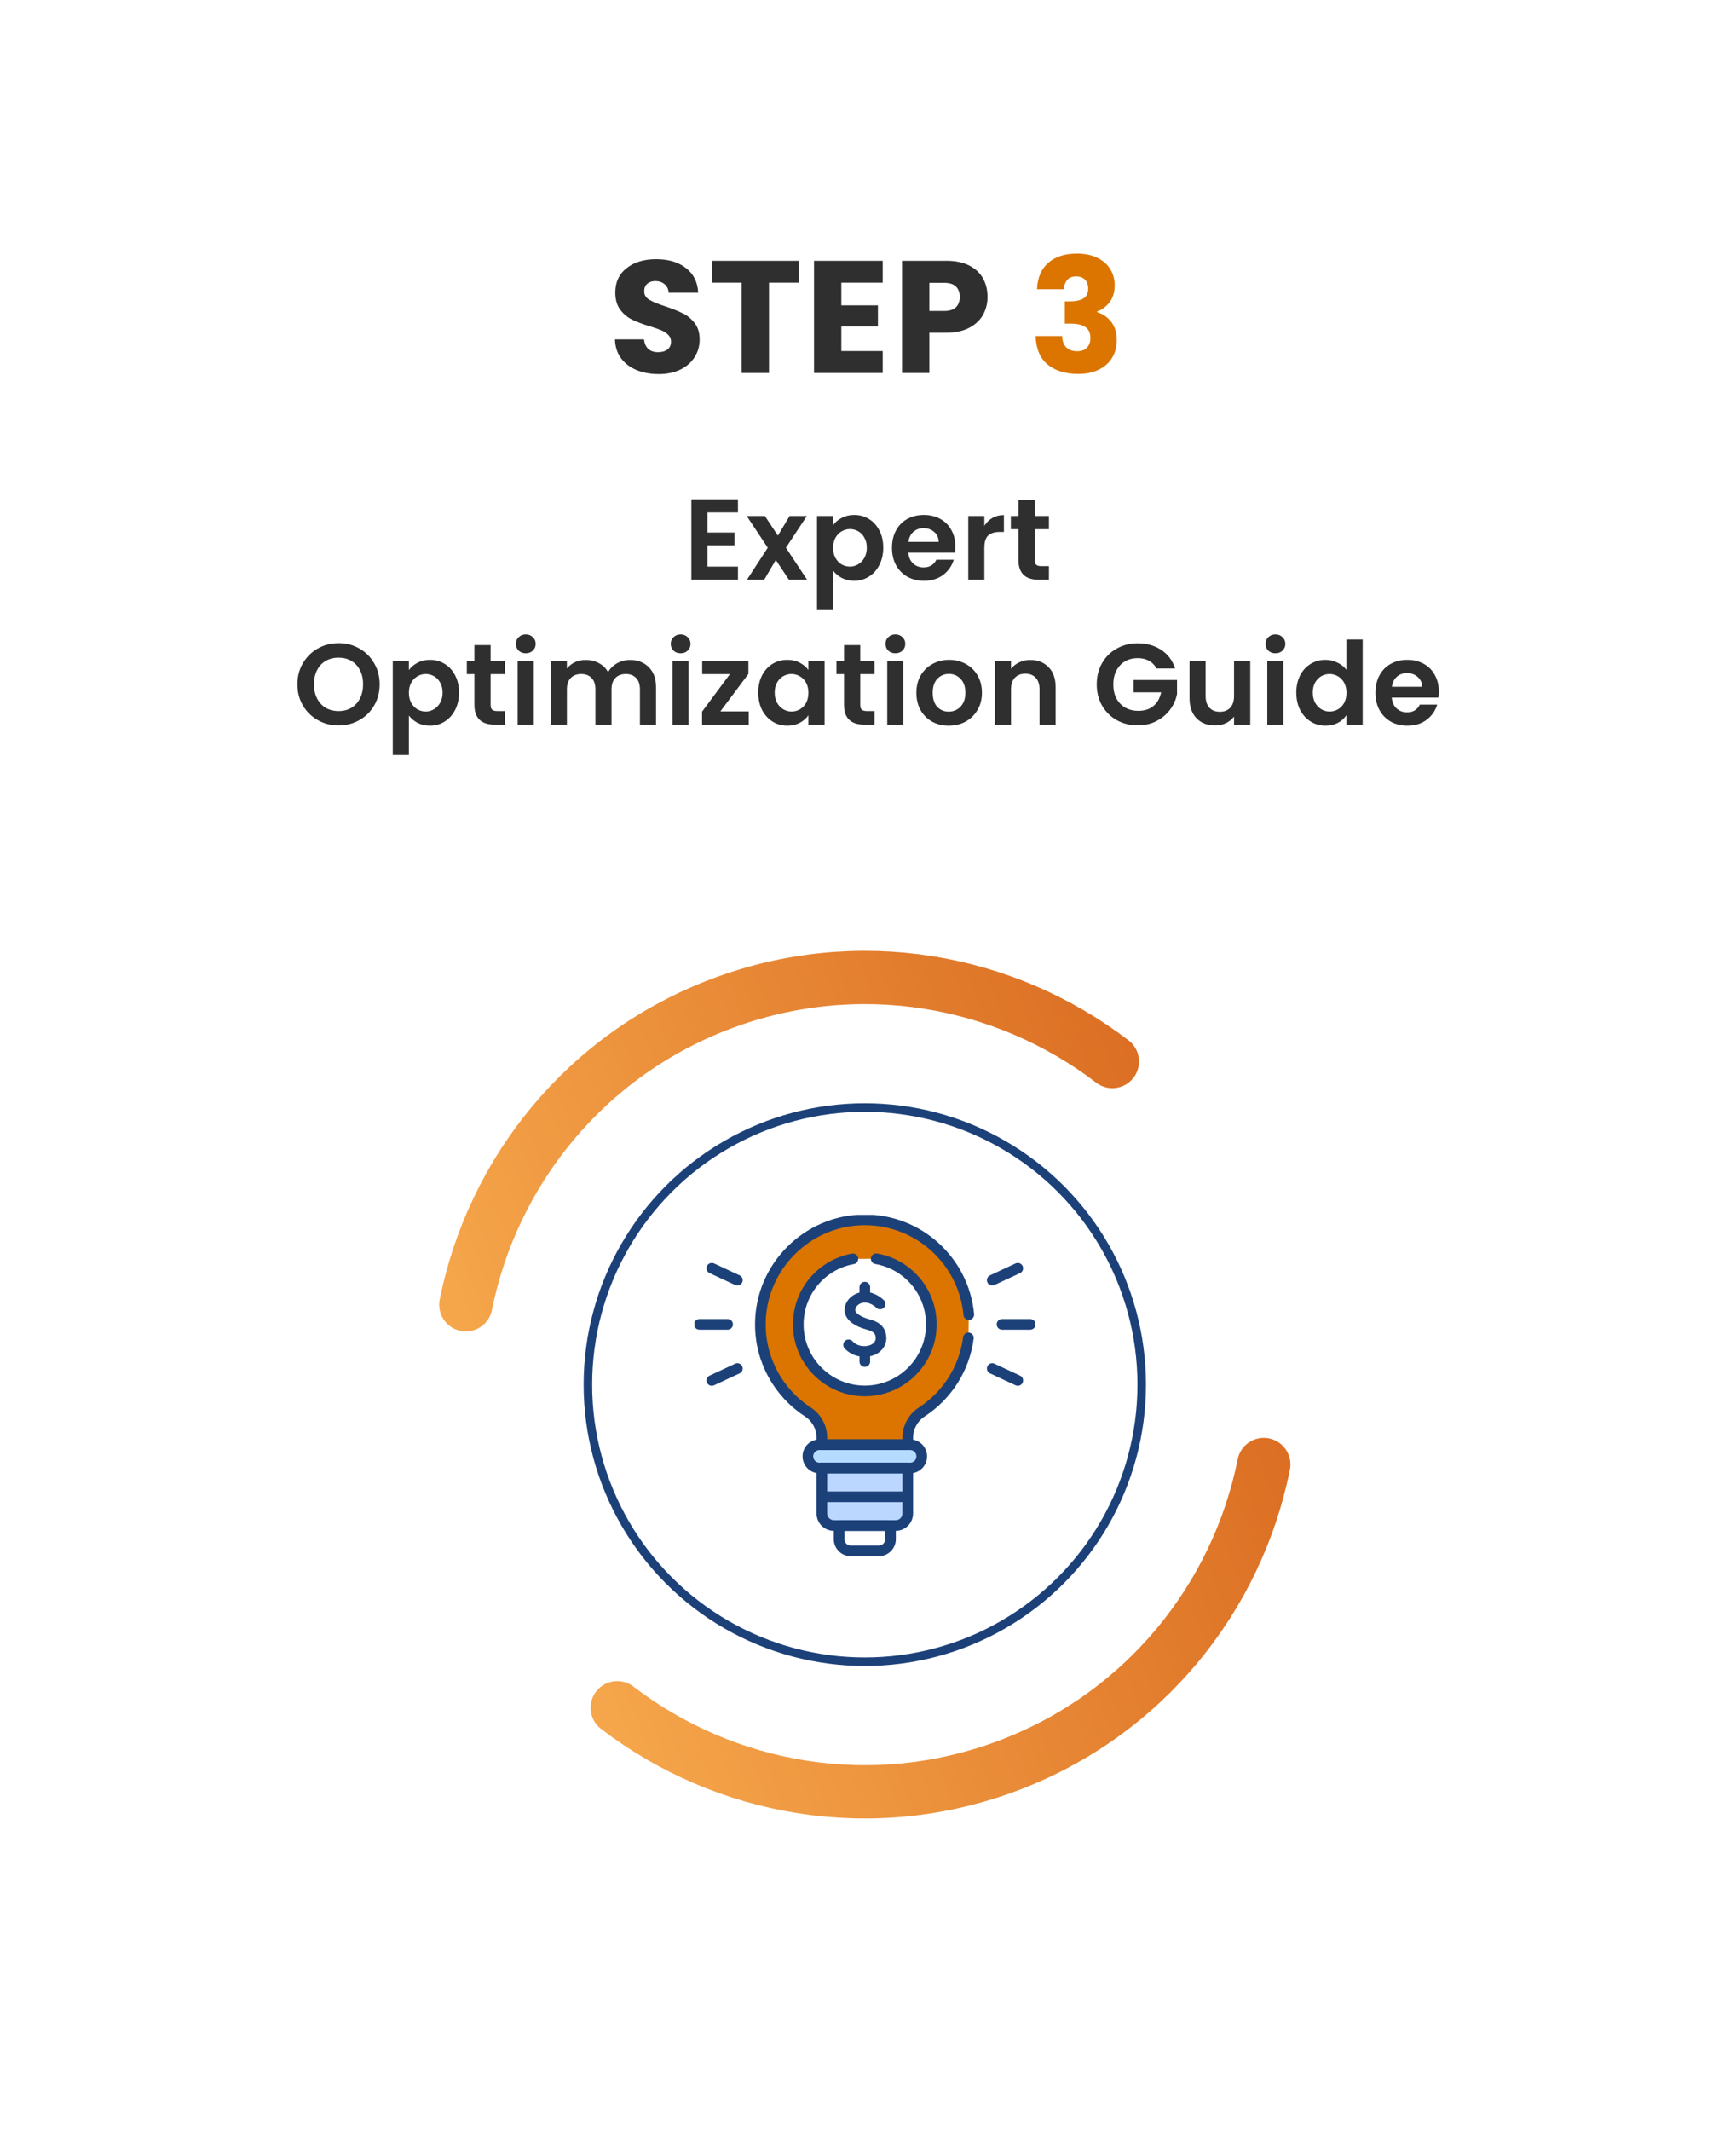 <svg width="815" height="1000" viewBox="0 0 815 1000" fill="none" xmlns="http://www.w3.org/2000/svg">
<g clip-path="url(#clip0_416_732)">
<rect width="815" height="1000" fill="white"/>
<g filter="url(#filter0_d_416_732)">
<circle cx="406" cy="650" r="145" fill="white"/>
</g>
<g clip-path="url(#clip1_416_732)">
<path d="M415.059 573.183C415.066 573.184 415.074 573.186 415.081 573.187L415.082 573.187C415.074 573.185 415.066 573.184 415.059 573.183Z" fill="#FFF1AF"/>
<path d="M406 652.609C423.251 652.609 437.235 638.625 437.235 621.374C437.235 604.124 423.251 590.14 406 590.14C388.75 590.14 374.766 604.124 374.766 621.374C374.766 638.625 388.75 652.609 406 652.609Z" fill="#DB7500"/>
<path d="M427.232 691.053L425.001 688.001L391.154 685.727L385.844 688.778V702.268L388.654 704.867H406.788L411.519 702.268L426.501 702.001L427.232 691.053Z" fill="#BBD6FF"/>
<path d="M424.001 715.755H391.506C388.379 715.755 385.844 713.22 385.844 710.093V702.266L422.765 702.266L426.501 704.357L424.001 715.755Z" fill="#BBD6FF"/>
<path d="M428.385 688.777H384.75C381.73 688.777 379.281 686.329 379.281 683.309C379.281 680.288 381.73 677.84 384.75 677.84H428.385L431.501 680.127V685.726L428.385 688.777Z" fill="#B5DCFF"/>
<path d="M454.816 616.789C452.492 591.739 431.328 572.154 405.627 572.345C378.849 572.545 357.035 594.475 356.971 621.254C356.929 638.542 365.836 653.753 379.319 662.515C383.411 665.175 385.845 669.756 385.845 674.636V677.84H426.157V674.635C426.157 669.721 428.647 665.149 432.762 662.464C444.492 654.808 452.743 642.266 454.624 627.726" fill="#DB7500"/>
<path d="M454.816 616.789C452.492 591.739 431.328 572.154 405.627 572.345C378.849 572.545 357.035 594.475 356.971 621.254C356.929 638.542 365.836 653.753 379.319 662.515C383.411 665.175 385.845 669.756 385.845 674.636V677.84H426.157V674.635C426.157 669.721 428.647 665.149 432.762 662.464C444.492 654.808 452.743 642.266 454.624 627.726" stroke="#1C4179" stroke-width="5" stroke-miterlimit="10" stroke-linecap="round" stroke-linejoin="round"/>
<path d="M400.406 590.64C385.825 593.277 374.766 606.034 374.766 621.374C374.766 638.625 388.75 652.609 406 652.609C423.251 652.609 437.235 638.625 437.235 621.374C437.235 605.946 426.048 593.132 411.343 590.597" fill="white"/>
<path d="M400.406 590.64C385.825 593.277 374.766 606.034 374.766 621.374C374.766 638.625 388.75 652.609 406 652.609C423.251 652.609 437.235 638.625 437.235 621.374C437.235 605.946 426.048 593.132 411.343 590.597" stroke="#1C4179" stroke-width="5" stroke-miterlimit="10" stroke-linecap="round" stroke-linejoin="round"/>
<path d="M413.17 611.803C413.17 611.803 410.14 608.656 406.06 608.656C401.981 608.656 399.01 611.628 399.01 614.687C399.01 617.747 402.855 620.194 407.721 621.476C412.587 622.758 413.616 625.274 413.616 627.954C413.616 630.634 411.247 634.092 405.691 634.092C401.861 634.092 399.49 632.172 398.387 630.979" stroke="#1C4179" stroke-width="5" stroke-miterlimit="10" stroke-linecap="round" stroke-linejoin="round"/>
<path d="M406 603.936V607.354" stroke="#1C4179" stroke-width="5" stroke-miterlimit="10" stroke-linecap="round" stroke-linejoin="round"/>
<path d="M406 635.395V638.813" stroke="#1C4179" stroke-width="5" stroke-miterlimit="10" stroke-linecap="round" stroke-linejoin="round"/>
<path d="M385.844 688.777V710.095C385.844 713.222 388.379 715.757 391.506 715.757H420.495C423.622 715.757 426.157 713.222 426.157 710.095V688.777H385.844Z" stroke="#1C4179" stroke-width="5" stroke-miterlimit="10" stroke-linecap="round" stroke-linejoin="round"/>
<path d="M393.926 715.758V722.139C393.926 725.187 396.396 727.657 399.444 727.657H412.559C415.606 727.657 418.077 725.187 418.077 722.139V715.758H393.926Z" stroke="#1C4179" stroke-width="5" stroke-miterlimit="10" stroke-linecap="round" stroke-linejoin="round"/>
<path d="M386.604 702.268H425.145" stroke="#1C4179" stroke-width="5" stroke-miterlimit="10" stroke-linecap="round" stroke-linejoin="round"/>
<path d="M427.25 677.84H384.75C381.73 677.84 379.281 680.288 379.281 683.309C379.281 686.329 381.73 688.777 384.75 688.777H427.25C430.271 688.777 432.719 686.329 432.719 683.309C432.719 680.288 430.271 677.84 427.25 677.84Z" stroke="#1C4179" stroke-width="5" stroke-miterlimit="10" stroke-linecap="round" stroke-linejoin="round"/>
<path d="M470.416 621.374H483.656" stroke="#1C4179" stroke-width="5" stroke-miterlimit="10" stroke-linecap="round" stroke-linejoin="round"/>
<path d="M465.822 600.653L477.822 595.058" stroke="#1C4179" stroke-width="5" stroke-miterlimit="10" stroke-linecap="round" stroke-linejoin="round"/>
<path d="M465.822 642.095L477.822 647.69" stroke="#1C4179" stroke-width="5" stroke-miterlimit="10" stroke-linecap="round" stroke-linejoin="round"/>
<path d="M328.344 621.374H341.584" stroke="#1C4179" stroke-width="5" stroke-miterlimit="10" stroke-linecap="round" stroke-linejoin="round"/>
<path d="M334.178 647.69L346.177 642.095" stroke="#1C4179" stroke-width="5" stroke-miterlimit="10" stroke-linecap="round" stroke-linejoin="round"/>
<path d="M334.178 595.058L346.177 600.653" stroke="#1C4179" stroke-width="5" stroke-miterlimit="10" stroke-linecap="round" stroke-linejoin="round"/>
</g>
<path d="M289.775 801.253C340.372 839.967 409.191 852.507 473.217 828.435C537.244 804.363 580.756 749.59 593.314 687.132M218.688 612.174C231.247 549.716 274.759 494.943 338.785 470.871C402.811 446.799 471.631 459.34 522.227 498.054" stroke="url(#paint0_linear_416_732)" stroke-opacity="0.9" stroke-width="25" stroke-linecap="round"/>
<circle cx="406" cy="649.653" r="130" stroke="#1C4179" stroke-width="4"/>
<path d="M332.138 240.41V249.86H344.828V255.854H332.138V265.844H346.448V272H324.578V234.254H346.448V240.41H332.138ZM370.382 272L364.226 262.712L358.772 272H350.672L360.446 256.988L350.564 242.084H359.096L365.198 251.318L370.706 242.084H378.806L368.978 256.988L378.914 272H370.382ZM391.12 246.404C392.092 245.036 393.424 243.902 395.116 243.002C396.844 242.066 398.806 241.598 401.002 241.598C403.558 241.598 405.862 242.228 407.914 243.488C410.002 244.748 411.64 246.548 412.828 248.888C414.052 251.192 414.664 253.874 414.664 256.934C414.664 259.994 414.052 262.712 412.828 265.088C411.64 267.428 410.002 269.246 407.914 270.542C405.862 271.838 403.558 272.486 401.002 272.486C398.806 272.486 396.862 272.036 395.17 271.136C393.514 270.236 392.164 269.102 391.12 267.734V286.256H383.56V242.084H391.12V246.404ZM406.942 256.934C406.942 255.134 406.564 253.586 405.808 252.29C405.088 250.958 404.116 249.95 402.892 249.266C401.704 248.582 400.408 248.24 399.004 248.24C397.636 248.24 396.34 248.6 395.116 249.32C393.928 250.004 392.956 251.012 392.2 252.344C391.48 253.676 391.12 255.242 391.12 257.042C391.12 258.842 391.48 260.408 392.2 261.74C392.956 263.072 393.928 264.098 395.116 264.818C396.34 265.502 397.636 265.844 399.004 265.844C400.408 265.844 401.704 265.484 402.892 264.764C404.116 264.044 405.088 263.018 405.808 261.686C406.564 260.354 406.942 258.77 406.942 256.934ZM448.508 256.394C448.508 257.474 448.436 258.446 448.292 259.31H426.422C426.602 261.47 427.358 263.162 428.69 264.386C430.022 265.61 431.66 266.222 433.604 266.222C436.412 266.222 438.41 265.016 439.598 262.604H447.752C446.888 265.484 445.232 267.86 442.784 269.732C440.336 271.568 437.33 272.486 433.766 272.486C430.886 272.486 428.294 271.856 425.99 270.596C423.722 269.3 421.94 267.482 420.644 265.142C419.384 262.802 418.754 260.102 418.754 257.042C418.754 253.946 419.384 251.228 420.644 248.888C421.904 246.548 423.668 244.748 425.936 243.488C428.204 242.228 430.814 241.598 433.766 241.598C436.61 241.598 439.148 242.21 441.38 243.434C443.648 244.658 445.394 246.404 446.618 248.672C447.878 250.904 448.508 253.478 448.508 256.394ZM440.678 254.234C440.642 252.29 439.94 250.742 438.572 249.59C437.204 248.402 435.53 247.808 433.55 247.808C431.678 247.808 430.094 248.384 428.798 249.536C427.538 250.652 426.764 252.218 426.476 254.234H440.678ZM462.126 246.728C463.098 245.144 464.358 243.902 465.906 243.002C467.49 242.102 469.29 241.652 471.306 241.652V249.59H469.308C466.932 249.59 465.132 250.148 463.908 251.264C462.72 252.38 462.126 254.324 462.126 257.096V272H454.566V242.084H462.126V246.728ZM485.74 248.294V262.766C485.74 263.774 485.974 264.512 486.442 264.98C486.946 265.412 487.774 265.628 488.926 265.628H492.436V272H487.684C481.312 272 478.126 268.904 478.126 262.712V248.294H474.562V242.084H478.126V234.686H485.74V242.084H492.436V248.294H485.74ZM158.957 340.378C155.429 340.378 152.189 339.55 149.237 337.894C146.285 336.238 143.945 333.952 142.217 331.036C140.489 328.084 139.625 324.754 139.625 321.046C139.625 317.374 140.489 314.08 142.217 311.164C143.945 308.212 146.285 305.908 149.237 304.252C152.189 302.596 155.429 301.768 158.957 301.768C162.521 301.768 165.761 302.596 168.677 304.252C171.629 305.908 173.951 308.212 175.643 311.164C177.371 314.08 178.235 317.374 178.235 321.046C178.235 324.754 177.371 328.084 175.643 331.036C173.951 333.952 171.629 336.238 168.677 337.894C165.725 339.55 162.485 340.378 158.957 340.378ZM158.957 333.628C161.225 333.628 163.223 333.124 164.951 332.116C166.679 331.072 168.029 329.596 169.001 327.688C169.973 325.78 170.459 323.566 170.459 321.046C170.459 318.526 169.973 316.33 169.001 314.458C168.029 312.55 166.679 311.092 164.951 310.084C163.223 309.076 161.225 308.572 158.957 308.572C156.689 308.572 154.673 309.076 152.909 310.084C151.181 311.092 149.831 312.55 148.859 314.458C147.887 316.33 147.401 318.526 147.401 321.046C147.401 323.566 147.887 325.78 148.859 327.688C149.831 329.596 151.181 331.072 152.909 332.116C154.673 333.124 156.689 333.628 158.957 333.628ZM191.96 314.404C192.932 313.036 194.264 311.902 195.956 311.002C197.684 310.066 199.646 309.598 201.842 309.598C204.398 309.598 206.702 310.228 208.754 311.488C210.842 312.748 212.48 314.548 213.668 316.888C214.892 319.192 215.504 321.874 215.504 324.934C215.504 327.994 214.892 330.712 213.668 333.088C212.48 335.428 210.842 337.246 208.754 338.542C206.702 339.838 204.398 340.486 201.842 340.486C199.646 340.486 197.702 340.036 196.01 339.136C194.354 338.236 193.004 337.102 191.96 335.734V354.256H184.4V310.084H191.96V314.404ZM207.782 324.934C207.782 323.134 207.404 321.586 206.648 320.29C205.928 318.958 204.956 317.95 203.732 317.266C202.544 316.582 201.248 316.24 199.844 316.24C198.476 316.24 197.18 316.6 195.956 317.32C194.768 318.004 193.796 319.012 193.04 320.344C192.32 321.676 191.96 323.242 191.96 325.042C191.96 326.842 192.32 328.408 193.04 329.74C193.796 331.072 194.768 332.098 195.956 332.818C197.18 333.502 198.476 333.844 199.844 333.844C201.248 333.844 202.544 333.484 203.732 332.764C204.956 332.044 205.928 331.018 206.648 329.686C207.404 328.354 207.782 326.77 207.782 324.934ZM230.339 316.294V330.766C230.339 331.774 230.573 332.512 231.041 332.98C231.545 333.412 232.373 333.628 233.525 333.628H237.035V340H232.283C225.911 340 222.725 336.904 222.725 330.712V316.294H219.161V310.084H222.725V302.686H230.339V310.084H237.035V316.294H230.339ZM246.847 306.52C245.515 306.52 244.399 306.106 243.499 305.278C242.635 304.414 242.203 303.352 242.203 302.092C242.203 300.832 242.635 299.788 243.499 298.96C244.399 298.096 245.515 297.664 246.847 297.664C248.179 297.664 249.277 298.096 250.141 298.96C251.041 299.788 251.491 300.832 251.491 302.092C251.491 303.352 251.041 304.414 250.141 305.278C249.277 306.106 248.179 306.52 246.847 306.52ZM250.573 310.084V340H243.013V310.084H250.573ZM295.734 309.652C299.406 309.652 302.358 310.786 304.59 313.054C306.858 315.286 307.992 318.418 307.992 322.45V340H300.432V323.476C300.432 321.136 299.838 319.354 298.65 318.13C297.462 316.87 295.842 316.24 293.79 316.24C291.738 316.24 290.1 316.87 288.876 318.13C287.688 319.354 287.094 321.136 287.094 323.476V340H279.534V323.476C279.534 321.136 278.94 319.354 277.752 318.13C276.564 316.87 274.944 316.24 272.892 316.24C270.804 316.24 269.148 316.87 267.924 318.13C266.736 319.354 266.142 321.136 266.142 323.476V340H258.582V310.084H266.142V313.702C267.114 312.442 268.356 311.452 269.868 310.732C271.416 310.012 273.108 309.652 274.944 309.652C277.284 309.652 279.372 310.156 281.208 311.164C283.044 312.136 284.466 313.54 285.474 315.376C286.446 313.648 287.85 312.262 289.686 311.218C291.558 310.174 293.574 309.652 295.734 309.652ZM319.54 306.52C318.208 306.52 317.092 306.106 316.192 305.278C315.328 304.414 314.896 303.352 314.896 302.092C314.896 300.832 315.328 299.788 316.192 298.96C317.092 298.096 318.208 297.664 319.54 297.664C320.872 297.664 321.97 298.096 322.834 298.96C323.734 299.788 324.184 300.832 324.184 302.092C324.184 303.352 323.734 304.414 322.834 305.278C321.97 306.106 320.872 306.52 319.54 306.52ZM323.266 310.084V340H315.706V310.084H323.266ZM338.187 333.79H351.525V340H329.601V333.898L342.669 316.294H329.655V310.084H351.363V316.186L338.187 333.79ZM355.975 324.934C355.975 321.91 356.569 319.228 357.757 316.888C358.981 314.548 360.619 312.748 362.671 311.488C364.759 310.228 367.081 309.598 369.637 309.598C371.869 309.598 373.813 310.048 375.469 310.948C377.161 311.848 378.511 312.982 379.519 314.35V310.084H387.133V340H379.519V335.626C378.547 337.03 377.197 338.2 375.469 339.136C373.777 340.036 371.815 340.486 369.583 340.486C367.063 340.486 364.759 339.838 362.671 338.542C360.619 337.246 358.981 335.428 357.757 333.088C356.569 330.712 355.975 327.994 355.975 324.934ZM379.519 325.042C379.519 323.206 379.159 321.64 378.439 320.344C377.719 319.012 376.747 318.004 375.523 317.32C374.299 316.6 372.985 316.24 371.581 316.24C370.177 316.24 368.881 316.582 367.693 317.266C366.505 317.95 365.533 318.958 364.777 320.29C364.057 321.586 363.697 323.134 363.697 324.934C363.697 326.734 364.057 328.318 364.777 329.686C365.533 331.018 366.505 332.044 367.693 332.764C368.917 333.484 370.213 333.844 371.581 333.844C372.985 333.844 374.299 333.502 375.523 332.818C376.747 332.098 377.719 331.09 378.439 329.794C379.159 328.462 379.519 326.878 379.519 325.042ZM403.859 316.294V330.766C403.859 331.774 404.093 332.512 404.561 332.98C405.065 333.412 405.893 333.628 407.045 333.628H410.555V340H405.803C399.431 340 396.245 336.904 396.245 330.712V316.294H392.681V310.084H396.245V302.686H403.859V310.084H410.555V316.294H403.859ZM420.366 306.52C419.034 306.52 417.918 306.106 417.018 305.278C416.154 304.414 415.722 303.352 415.722 302.092C415.722 300.832 416.154 299.788 417.018 298.96C417.918 298.096 419.034 297.664 420.366 297.664C421.698 297.664 422.796 298.096 423.66 298.96C424.56 299.788 425.01 300.832 425.01 302.092C425.01 303.352 424.56 304.414 423.66 305.278C422.796 306.106 421.698 306.52 420.366 306.52ZM424.092 310.084V340H416.532V310.084H424.092ZM445.385 340.486C442.505 340.486 439.913 339.856 437.609 338.596C435.305 337.3 433.487 335.482 432.155 333.142C430.859 330.802 430.211 328.102 430.211 325.042C430.211 321.982 430.877 319.282 432.209 316.942C433.577 314.602 435.431 312.802 437.771 311.542C440.111 310.246 442.721 309.598 445.601 309.598C448.481 309.598 451.091 310.246 453.431 311.542C455.771 312.802 457.607 314.602 458.939 316.942C460.307 319.282 460.991 321.982 460.991 325.042C460.991 328.102 460.289 330.802 458.885 333.142C457.517 335.482 455.645 337.3 453.269 338.596C450.929 339.856 448.301 340.486 445.385 340.486ZM445.385 333.898C446.753 333.898 448.031 333.574 449.219 332.926C450.443 332.242 451.415 331.234 452.135 329.902C452.855 328.57 453.215 326.95 453.215 325.042C453.215 322.198 452.459 320.02 450.947 318.508C449.471 316.96 447.653 316.186 445.493 316.186C443.333 316.186 441.515 316.96 440.039 318.508C438.599 320.02 437.879 322.198 437.879 325.042C437.879 327.886 438.581 330.082 439.985 331.63C441.425 333.142 443.225 333.898 445.385 333.898ZM483.655 309.652C487.219 309.652 490.099 310.786 492.295 313.054C494.491 315.286 495.589 318.418 495.589 322.45V340H488.029V323.476C488.029 321.1 487.435 319.282 486.247 318.022C485.059 316.726 483.439 316.078 481.387 316.078C479.299 316.078 477.643 316.726 476.419 318.022C475.231 319.282 474.637 321.1 474.637 323.476V340H467.077V310.084H474.637V313.81C475.645 312.514 476.923 311.506 478.471 310.786C480.055 310.03 481.783 309.652 483.655 309.652ZM542.969 313.648C542.105 312.064 540.917 310.858 539.405 310.03C537.893 309.202 536.129 308.788 534.113 308.788C531.881 308.788 529.901 309.292 528.173 310.3C526.445 311.308 525.095 312.748 524.123 314.62C523.151 316.492 522.665 318.652 522.665 321.1C522.665 323.62 523.151 325.816 524.123 327.688C525.131 329.56 526.517 331 528.281 332.008C530.045 333.016 532.097 333.52 534.437 333.52C537.317 333.52 539.675 332.764 541.511 331.252C543.347 329.704 544.553 327.562 545.129 324.826H532.169V319.048H552.581V325.636C552.077 328.264 550.997 330.694 549.341 332.926C547.685 335.158 545.543 336.958 542.915 338.326C540.323 339.658 537.407 340.324 534.167 340.324C530.531 340.324 527.237 339.514 524.285 337.894C521.369 336.238 519.065 333.952 517.373 331.036C515.717 328.12 514.889 324.808 514.889 321.1C514.889 317.392 515.717 314.08 517.373 311.164C519.065 308.212 521.369 305.926 524.285 304.306C527.237 302.65 530.513 301.822 534.113 301.822C538.361 301.822 542.051 302.866 545.183 304.954C548.315 307.006 550.475 309.904 551.663 313.648H542.969ZM586.957 310.084V340H579.343V336.22C578.371 337.516 577.093 338.542 575.509 339.298C573.961 340.018 572.269 340.378 570.433 340.378C568.093 340.378 566.023 339.892 564.223 338.92C562.423 337.912 561.001 336.454 559.957 334.546C558.949 332.602 558.445 330.298 558.445 327.634V310.084H566.005V326.554C566.005 328.93 566.599 330.766 567.787 332.062C568.975 333.322 570.595 333.952 572.647 333.952C574.735 333.952 576.373 333.322 577.561 332.062C578.749 330.766 579.343 328.93 579.343 326.554V310.084H586.957ZM598.79 306.52C597.458 306.52 596.342 306.106 595.442 305.278C594.578 304.414 594.146 303.352 594.146 302.092C594.146 300.832 594.578 299.788 595.442 298.96C596.342 298.096 597.458 297.664 598.79 297.664C600.122 297.664 601.22 298.096 602.084 298.96C602.984 299.788 603.434 300.832 603.434 302.092C603.434 303.352 602.984 304.414 602.084 305.278C601.22 306.106 600.122 306.52 598.79 306.52ZM602.516 310.084V340H594.956V310.084H602.516ZM608.581 324.934C608.581 321.91 609.175 319.228 610.363 316.888C611.587 314.548 613.243 312.748 615.331 311.488C617.419 310.228 619.741 309.598 622.297 309.598C624.241 309.598 626.095 310.03 627.859 310.894C629.623 311.722 631.027 312.838 632.071 314.242V300.04H639.739V340H632.071V335.572C631.135 337.048 629.821 338.236 628.129 339.136C626.437 340.036 624.475 340.486 622.243 340.486C619.723 340.486 617.419 339.838 615.331 338.542C613.243 337.246 611.587 335.428 610.363 333.088C609.175 330.712 608.581 327.994 608.581 324.934ZM632.125 325.042C632.125 323.206 631.765 321.64 631.045 320.344C630.325 319.012 629.353 318.004 628.129 317.32C626.905 316.6 625.591 316.24 624.187 316.24C622.783 316.24 621.487 316.582 620.299 317.266C619.111 317.95 618.139 318.958 617.383 320.29C616.663 321.586 616.303 323.134 616.303 324.934C616.303 326.734 616.663 328.318 617.383 329.686C618.139 331.018 619.111 332.044 620.299 332.764C621.523 333.484 622.819 333.844 624.187 333.844C625.591 333.844 626.905 333.502 628.129 332.818C629.353 332.098 630.325 331.09 631.045 329.794C631.765 328.462 632.125 326.878 632.125 325.042ZM675.473 324.394C675.473 325.474 675.401 326.446 675.257 327.31H653.387C653.567 329.47 654.323 331.162 655.655 332.386C656.987 333.61 658.625 334.222 660.569 334.222C663.377 334.222 665.375 333.016 666.563 330.604H674.717C673.853 333.484 672.197 335.86 669.749 337.732C667.301 339.568 664.295 340.486 660.731 340.486C657.851 340.486 655.259 339.856 652.955 338.596C650.687 337.3 648.905 335.482 647.609 333.142C646.349 330.802 645.719 328.102 645.719 325.042C645.719 321.946 646.349 319.228 647.609 316.888C648.869 314.548 650.633 312.748 652.901 311.488C655.169 310.228 657.779 309.598 660.731 309.598C663.575 309.598 666.113 310.21 668.345 311.434C670.613 312.658 672.359 314.404 673.583 316.672C674.843 318.904 675.473 321.478 675.473 324.394ZM667.643 322.234C667.607 320.29 666.905 318.742 665.537 317.59C664.169 316.402 662.495 315.808 660.515 315.808C658.643 315.808 657.059 316.384 655.763 317.536C654.503 318.652 653.729 320.218 653.441 322.234H667.643Z" fill="#2F2F2F"/>
<path d="M309.257 175.525C305.407 175.525 301.957 174.9 298.907 173.65C295.857 172.4 293.407 170.55 291.557 168.1C289.757 165.65 288.807 162.7 288.707 159.25H302.357C302.557 161.2 303.232 162.7 304.382 163.75C305.532 164.75 307.032 165.25 308.882 165.25C310.782 165.25 312.282 164.825 313.382 163.975C314.482 163.075 315.032 161.85 315.032 160.3C315.032 159 314.582 157.925 313.682 157.075C312.832 156.225 311.757 155.525 310.457 154.975C309.207 154.425 307.407 153.8 305.057 153.1C301.657 152.05 298.882 151 296.732 149.95C294.582 148.9 292.732 147.35 291.182 145.3C289.632 143.25 288.857 140.575 288.857 137.275C288.857 132.375 290.632 128.55 294.182 125.8C297.732 123 302.357 121.6 308.057 121.6C313.857 121.6 318.532 123 322.082 125.8C325.632 128.55 327.532 132.4 327.782 137.35H313.907C313.807 135.65 313.182 134.325 312.032 133.375C310.882 132.375 309.407 131.875 307.607 131.875C306.057 131.875 304.807 132.3 303.857 133.15C302.907 133.95 302.432 135.125 302.432 136.675C302.432 138.375 303.232 139.7 304.832 140.65C306.432 141.6 308.932 142.625 312.332 143.725C315.732 144.875 318.482 145.975 320.582 147.025C322.732 148.075 324.582 149.6 326.132 151.6C327.682 153.6 328.457 156.175 328.457 159.325C328.457 162.325 327.682 165.05 326.132 167.5C324.632 169.95 322.432 171.9 319.532 173.35C316.632 174.8 313.207 175.525 309.257 175.525ZM374.975 122.35V132.625H361.025V175H348.2V132.625H334.25V122.35H374.975ZM394.986 132.625V143.275H412.161V153.175H394.986V164.725H414.411V175H382.161V122.35H414.411V132.625H394.986ZM463.612 139.3C463.612 142.35 462.912 145.15 461.512 147.7C460.112 150.2 457.962 152.225 455.062 153.775C452.162 155.325 448.562 156.1 444.262 156.1H436.312V175H423.487V122.35H444.262C448.462 122.35 452.012 123.075 454.912 124.525C457.812 125.975 459.987 127.975 461.437 130.525C462.887 133.075 463.612 136 463.612 139.3ZM443.287 145.9C445.737 145.9 447.562 145.325 448.762 144.175C449.962 143.025 450.562 141.4 450.562 139.3C450.562 137.2 449.962 135.575 448.762 134.425C447.562 133.275 445.737 132.7 443.287 132.7H436.312V145.9H443.287Z" fill="#2F2F2F"/>
<path d="M486.858 135.7C487.058 130.35 488.808 126.225 492.108 123.325C495.408 120.425 499.883 118.975 505.533 118.975C509.283 118.975 512.483 119.625 515.133 120.925C517.833 122.225 519.858 124 521.208 126.25C522.608 128.5 523.308 131.025 523.308 133.825C523.308 137.125 522.483 139.825 520.833 141.925C519.183 143.975 517.258 145.375 515.058 146.125V146.425C517.908 147.375 520.158 148.95 521.808 151.15C523.458 153.35 524.283 156.175 524.283 159.625C524.283 162.725 523.558 165.475 522.108 167.875C520.708 170.225 518.633 172.075 515.883 173.425C513.183 174.775 509.958 175.45 506.208 175.45C500.208 175.45 495.408 173.975 491.808 171.025C488.258 168.075 486.383 163.625 486.183 157.675H498.633C498.683 159.875 499.308 161.625 500.508 162.925C501.708 164.175 503.458 164.8 505.758 164.8C507.708 164.8 509.208 164.25 510.258 163.15C511.358 162 511.908 160.5 511.908 158.65C511.908 156.25 511.133 154.525 509.583 153.475C508.083 152.375 505.658 151.825 502.308 151.825H499.908V141.4H502.308C504.858 141.4 506.908 140.975 508.458 140.125C510.058 139.225 510.858 137.65 510.858 135.4C510.858 133.6 510.358 132.2 509.358 131.2C508.358 130.2 506.983 129.7 505.233 129.7C503.333 129.7 501.908 130.275 500.958 131.425C500.058 132.575 499.533 134 499.383 135.7H486.858Z" fill="#DB7500"/>
</g>
<defs>
<filter id="filter0_d_416_732" x="246" y="490" width="340" height="340" filterUnits="userSpaceOnUse" color-interpolation-filters="sRGB">
<feFlood flood-opacity="0" result="BackgroundImageFix"/>
<feColorMatrix in="SourceAlpha" type="matrix" values="0 0 0 0 0 0 0 0 0 0 0 0 0 0 0 0 0 0 127 0" result="hardAlpha"/>
<feOffset dx="10" dy="10"/>
<feGaussianBlur stdDeviation="12.5"/>
<feComposite in2="hardAlpha" operator="out"/>
<feColorMatrix type="matrix" values="0 0 0 0 0 0 0 0 0 0 0 0 0 0 0 0 0 0 0.25 0"/>
<feBlend mode="normal" in2="BackgroundImageFix" result="effect1_dropShadow_416_732"/>
<feBlend mode="normal" in="SourceGraphic" in2="effect1_dropShadow_416_732" result="shape"/>
</filter>
<linearGradient id="paint0_linear_416_732" x1="244.068" y1="710.535" x2="649.369" y2="558.155" gradientUnits="userSpaceOnUse">
<stop stop-color="#F59D38"/>
<stop offset="1" stop-color="#D15000"/>
</linearGradient>
<clipPath id="clip0_416_732">
<rect width="815" height="1000" fill="white"/>
</clipPath>
<clipPath id="clip1_416_732">
<rect width="160" height="160" fill="white" transform="translate(326 570)"/>
</clipPath>
</defs>
</svg>
